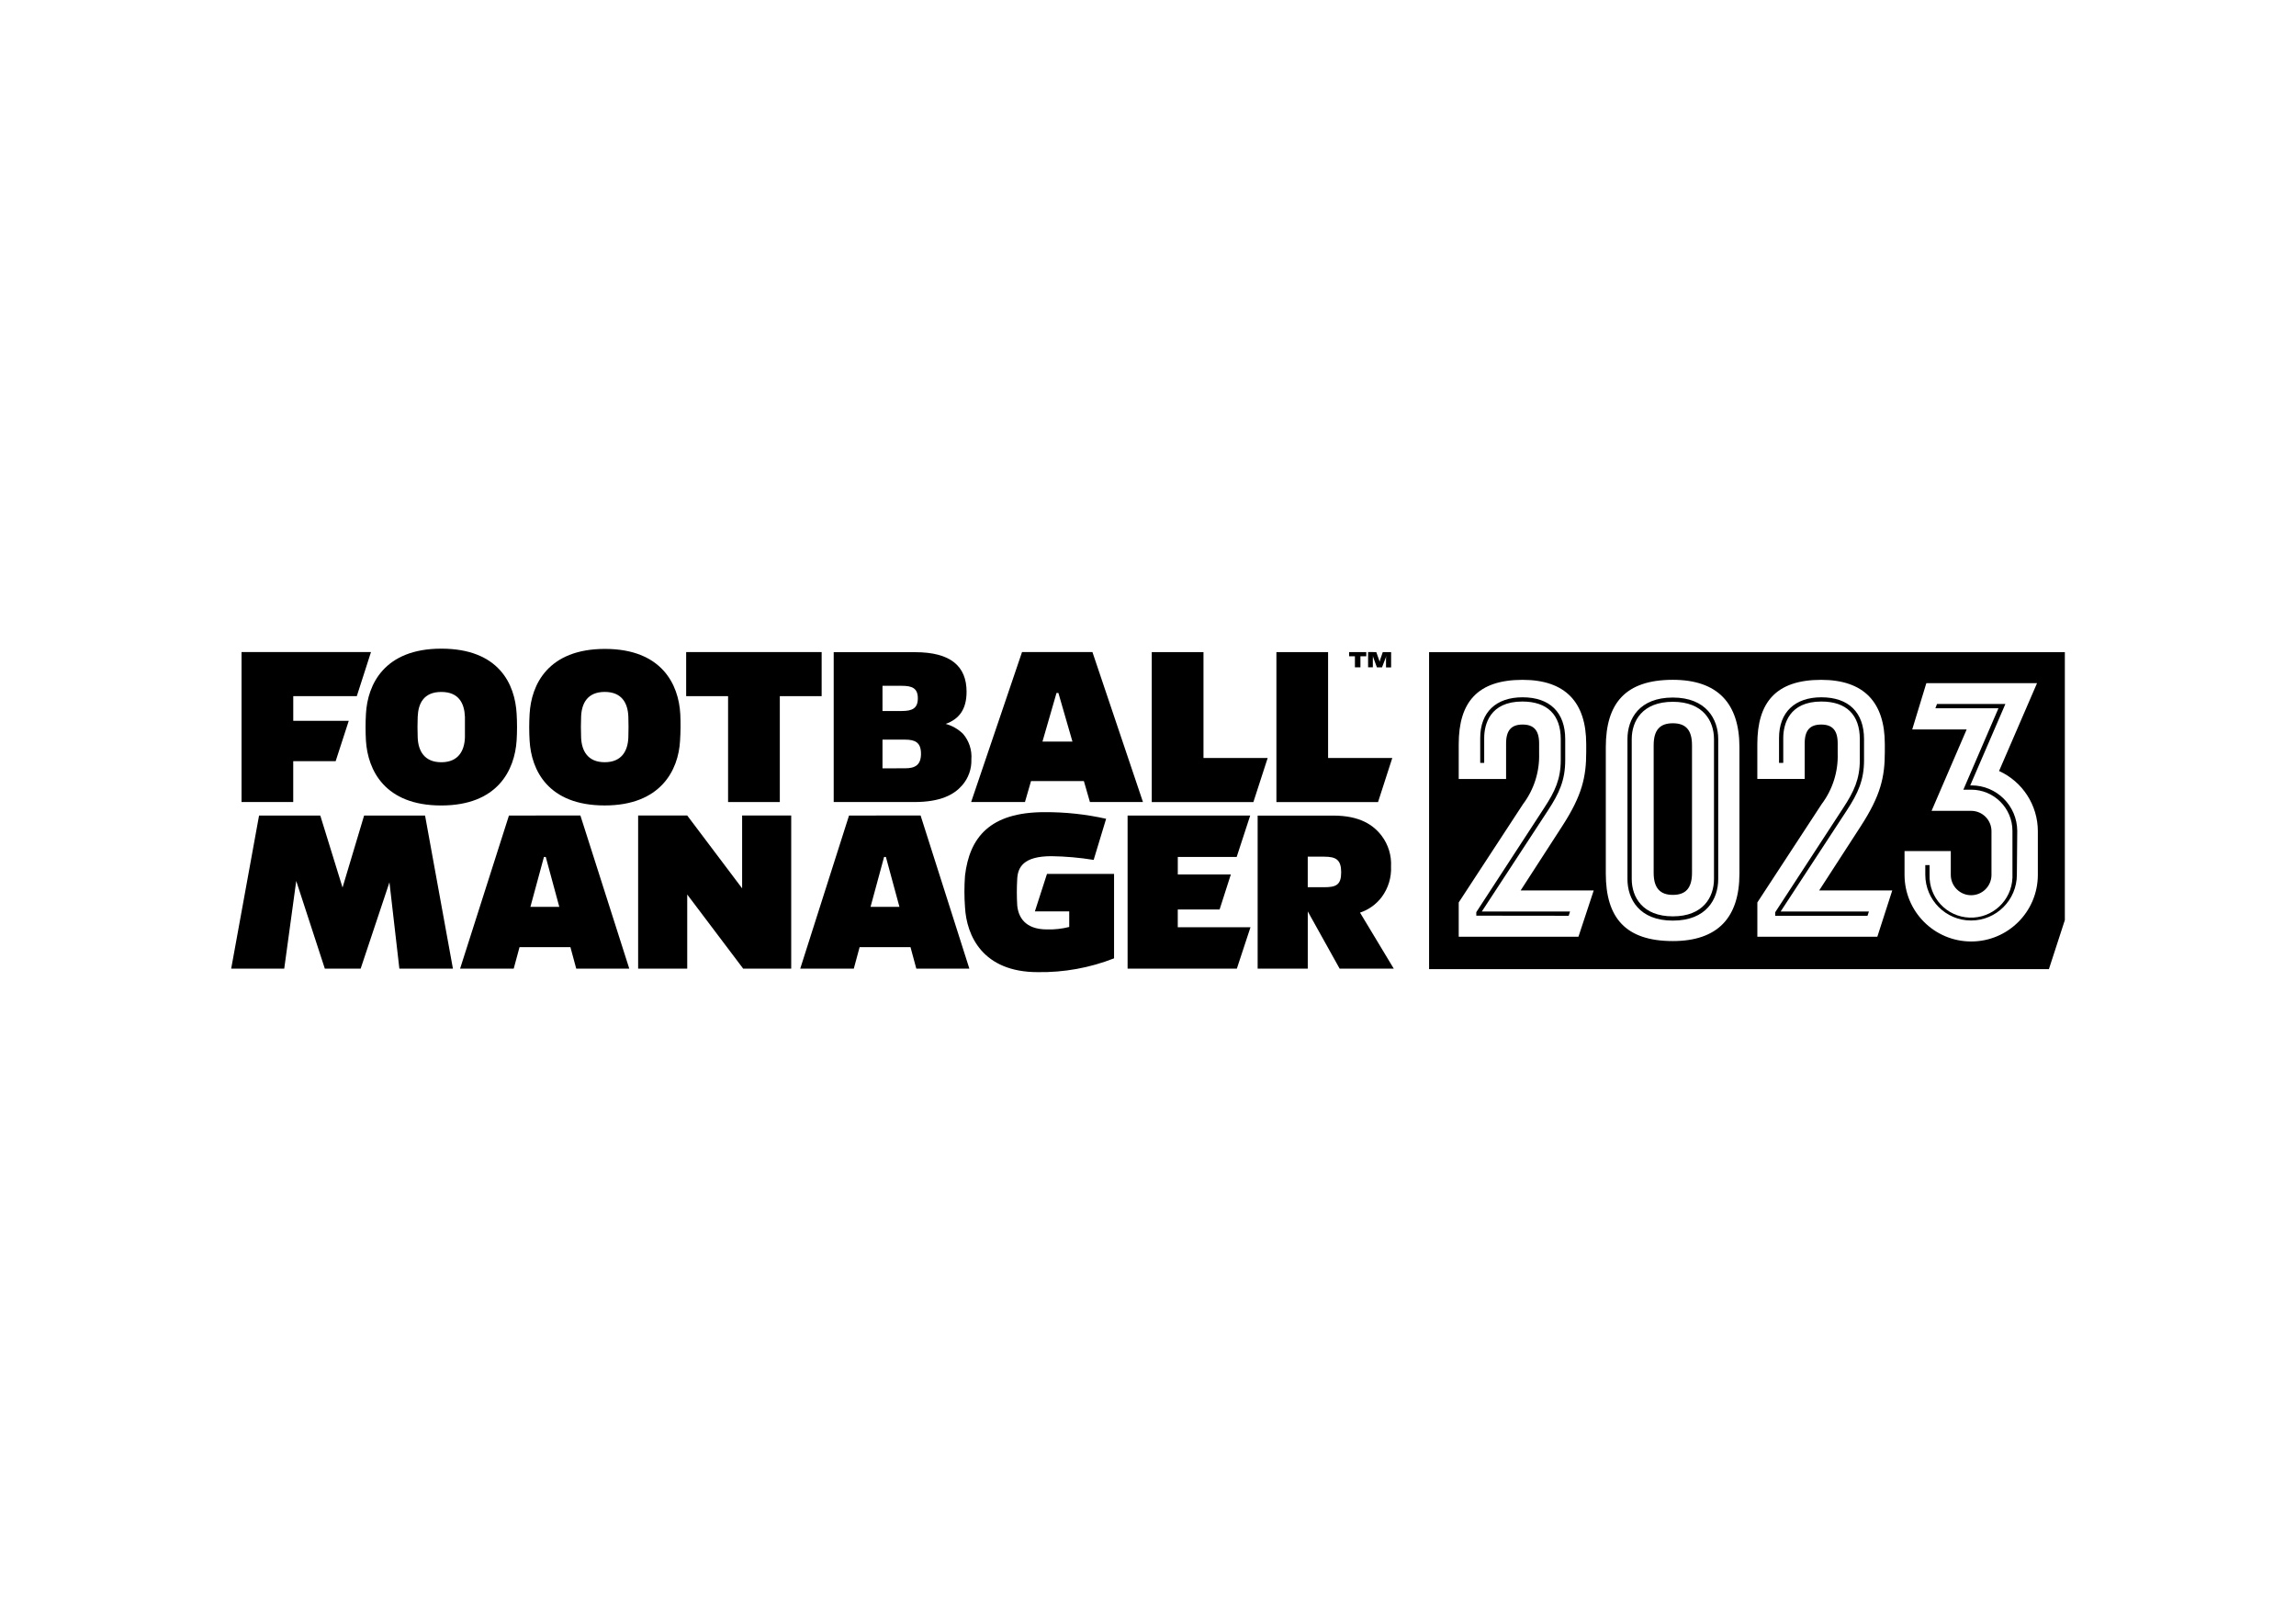 <?xml version="1.0" encoding="UTF-8"?> <svg xmlns="http://www.w3.org/2000/svg" xmlns:xlink="http://www.w3.org/1999/xlink" version="1.0" id="katman_1" x="0px" y="0px" viewBox="0 0 841.89 595.28" style="enable-background:new 0 0 841.89 595.28;" xml:space="preserve"> <path id="Path_11488" d="M221.73,295.29c20.52,0,27.05-12.93,27.63-23.73c0.21-3.24,0.24-6.49,0.09-9.74 c-0.58-10.9-6.81-23.92-27.63-23.92s-27.05,13.06-27.63,23.92c-0.19,3.21-0.19,6.43,0,9.65 C194.8,282.35,200.95,295.29,221.73,295.29z M213.08,262.72c0.19-4.87,2.33-9.05,8.66-9.05s8.47,4.18,8.66,9.05 c0.09,2.82,0.09,4.66,0,7.67c-0.19,4.87-2.43,9.05-8.66,9.05c-6.23,0-8.47-4.18-8.66-9.05 C212.98,267.29,212.98,265.56,213.08,262.72z"></path> <path id="Path_11489" d="M266.97,294.04h18.97v-38.82h15.34v-16.16H251.6v16.16h15.37L266.97,294.04z"></path> <path id="Path_11490" d="M352.78,287.94c2.31-2.63,3.53-6.04,3.4-9.53c0.27-3.44-0.85-6.84-3.12-9.44c-1.77-1.7-3.93-2.93-6.29-3.58 c4.8-1.72,7.65-5.19,7.65-11.79c0-9.33-5.82-14.5-18.86-14.5H305.7v54.94h29.57C344.88,294.04,349.84,291.32,352.78,287.94z M323.59,251.43h7.12c3.73,0,5.84,0.88,5.84,4.57c0,3.69-2.05,4.66-5.84,4.66h-7.12V251.43z M323.59,281.68v-10.52h8.28 c3.6,0,5.84,0.97,5.84,5.17s-2.24,5.34-5.84,5.34L323.59,281.68z"></path> <path id="Path_11491" d="M375.83,294.04l2.22-7.69h19.38l2.22,7.69h19.45l-18.53-54.98h-25.82l-18.66,54.98H375.83z M388.09,254.05 l5.15,17.82h-10.99l5.15-17.82H388.09z"></path> <path id="Path_11492" d="M272.12,325.68l-20.13-26.7h-18v56.14h18v-27.18l20.52,27.18h17.61v-56.14h-18L272.12,325.68z"></path> <path id="Path_11493" d="M453.46,314.17l4.96-15.18h-44.96v56.14h40.06l5-15.18h-26.66v-6.52h15.34l4.12-12.84h-19.45v-6.42H453.46z "></path> <path id="Path_11494" d="M441.29,277.89v-38.82h-18.97v54.98h37.27l5.24-16.16L441.29,277.89z"></path> <path id="Path_11495" d="M379.47,334.12h12.59v5.72c-2.67,0.68-5.42,0.98-8.17,0.9c-7.97,0-10.5-4.46-10.9-8.84 c-0.19-3.21-0.19-6.42,0-9.63c0.21-4.29,2.24-8.38,12.56-8.38c5.18,0.08,10.35,0.53,15.47,1.36l4.57-15.07 c-7.41-1.66-14.98-2.47-22.57-2.43c-20.13,0-27.51,9.33-29.17,23.24c-0.29,3.89-0.29,7.79,0,11.68c0.58,10.3,6.42,23.73,26.66,23.73 c9.57,0.15,19.08-1.56,27.99-5.06v-30.94H383.9L379.47,334.12z"></path> <path id="Path_11496" d="M511.05,355.1l-12.36-20.52c3.18-1.05,5.96-3.05,7.97-5.73c2.39-3.23,3.59-7.18,3.4-11.19 c0.21-4.01-0.99-7.98-3.4-11.19c-3.02-3.99-7.99-7.46-17.79-7.46h-27.72v56.1h18.38v-20.97l11.68,20.97H511.05z M479.52,325.26 v-11.19h6.03c4.39,0,6.23,1.16,6.23,5.75c0,4.59-1.86,5.45-6.23,5.45H479.52z"></path> <path id="Path_11497" d="M133.51,298.99l-7.91,26.4l-8.16-26.4H94.99l-10.22,56.14h19.45l4.4-32.16l10.49,32.16h13.13l10.56-31.66 l3.64,31.66h19.64l-10.22-56.14H133.51z"></path> <path id="Path_11498" d="M107.52,279.05h15.56l4.8-14.78h-20.35v-9.05h23.3l5.2-16.16H88.57v54.98h18.95V279.05z"></path> <path id="Path_11499" d="M134.18,271.57c0.69,10.78,6.9,23.73,27.59,23.73s26.98-12.95,27.67-23.92c0.19-3.21,0.19-6.43,0-9.65 c-0.58-10.9-6.51-23.92-27.63-23.92c-20.82,0-27.05,13.06-27.63,23.92C134,265.01,134,268.29,134.18,271.57L134.18,271.57z M153.16,262.82c0.19-4.96,2.24-9.14,8.66-9.14s8.47,4.18,8.66,9.14v7.58c-0.19,4.87-2.43,9.05-8.66,9.05 c-6.23,0-8.47-4.18-8.66-9.05C153.06,267.42,153.06,265.56,153.16,262.82L153.16,262.82z"></path> <path id="Path_11500" d="M311.32,298.99l-17.89,56.12h19.64l2.13-7.87h18.66l2.13,7.87h19.45l-17.88-56.14L311.32,298.99z M319.21,332.46l4.96-18.28h0.67l4.96,18.28H319.21z"></path> <path id="Path_11501" d="M186.62,298.99l-17.91,56.12h19.66l2.13-7.87h18.66l2.13,7.87h19.45l-17.92-56.14L186.62,298.99z M194.49,332.46l4.96-18.28h0.67l4.96,18.28H194.49z"></path> <path id="Path_11502" d="M486.98,277.89v-38.82h-18.95v54.98h37.27l5.22-16.16L486.98,277.89z"></path> <path id="Path_11503" d="M498.84,240.6v4.05h-2.02v-4.05h-2.13v-1.53h6.29v1.53H498.84z"></path> <path id="Path_11504" d="M504.65,239.07l1.01,2.85c0.09,0.22,0.16,0.46,0.21,0.69l0,0c0.04-0.24,0.1-0.48,0.19-0.71l0.97-2.82h3.06 v5.6h-1.87v-3.08c0-0.4,0.04-0.79,0.11-1.19l0,0c-0.08,0.39-0.21,0.76-0.37,1.12l-1.21,3.13h-1.87l-1.14-3.12 c-0.15-0.37-0.26-0.75-0.35-1.14l0,0c0.04,0.39,0.04,0.79,0,1.19v3.06h-1.74v-5.6L504.65,239.07z"></path> <path id="Path_11505" d="M575.2,335.74l0.5-1.57h-32.35l24.25-37.05c4.11-6.27,6.33-11.06,6.33-18.45v-7.68 c0-9.76-5.6-15.35-15.65-15.35c-9.66,0-15.52,5.43-15.52,14.93v9.12h1.46v-9.12c0-5,2.09-13.38,13.97-13.38 c9.22,0,14.1,4.91,14.1,13.81v7.63c0,6.98-2.11,11.51-6.01,17.46l-24.96,38.32v1.29L575.2,335.74z"></path> <path id="Path_11506" d="M613.39,337.51c-12.28,0-16.64-7.87-16.64-15.24v-51.3c0-7.46,4.37-15.24,16.64-15.24 c12.27,0,16.64,7.97,16.64,15.24v51.3C630.03,329.64,625.68,337.51,613.39,337.51z M613.39,257.29c-11.19,0-15.07,7.05-15.07,13.68 v51.3c0,6.62,3.96,13.68,15.07,13.68c11.12,0,15.09-7.05,15.09-13.68v-51.3C628.48,264.34,624.53,257.29,613.39,257.29 L613.39,257.29z"></path> <path id="Path_11507" d="M684.77,335.74l0.52-1.57h-32.37l24.25-37.05c4.1-6.27,6.33-11.06,6.33-18.45v-7.68 c0-9.76-5.6-15.35-15.65-15.35c-9.66,0-15.52,5.43-15.52,14.93v9.12h1.55v-9.12c0-5,2.09-13.38,13.97-13.38 c9.22,0,14.1,4.91,14.1,13.81v7.63c0,6.98-2.13,11.51-6.01,17.46l-25.02,38.37v1.29L684.77,335.74z"></path> <path id="Path_11508" d="M524.01,239.1v116.19h227.28l5.84-17.97V239.1H524.01z M578.78,343.43h-43.9v-12.58l23.58-36.05 c4.02-5.33,6.1-11.87,5.9-18.54v-3.73c0-4.87-2.05-6.9-6.06-6.9s-6.05,2.03-6.05,6.9v13.06h-17.37V272.8 c0-15.32,6.85-23.56,23.41-23.56c15.73,0,23.34,8.25,23.34,23.56v2.91c0,9.12-1.49,15.88-8.81,27.18l-15.24,23.56h26.8 L578.78,343.43z M637.81,320.27c0,16.13-7.97,24.74-24.43,24.74c-17.39,0-24.57-8.62-24.57-24.74v-46.3 c0-16.13,7.18-24.74,24.57-24.74c16.45,0,24.43,8.62,24.43,24.74V320.27z M688.37,343.43h-43.99v-12.58l23.58-36.05 c4.01-5.33,6.09-11.87,5.88-18.54v-3.73c0-4.87-2.03-6.9-6.05-6.9c-4.01,0-6.05,2-6.05,6.87v13.06h-17.37V272.8 c0-15.32,6.85-23.56,23.41-23.56c15.71,0,23.34,8.25,23.34,23.56v2.91c0,9.12-1.49,15.88-8.81,27.18l-15.26,23.56h26.8 L688.37,343.43z M747.23,320.72c0,13.5-10.94,24.44-24.44,24.44c-13.5,0-24.44-10.94-24.44-24.44v-8.71h16.96v8.73 c0,4.12,3.34,7.46,7.46,7.46c4.12,0,7.46-3.34,7.46-7.46v-16.01c0-4.12-3.34-7.46-7.46-7.46l0,0h-14.51l12.87-29.85h-19.96 l5.17-16.96h40.59l-13.92,32.2c8.65,3.93,14.21,12.56,14.22,22.07V320.72z"></path> <path id="Path_11509" d="M613.39,265.16c-4.65,0-7.03,2.37-7.03,8.06V320c0,5.6,2.39,8.08,7.03,8.08c4.64,0,7.03-2.39,7.03-8.08 v-46.77C620.42,267.53,618.05,265.16,613.39,265.16z"></path> <path id="Path_11510" d="M739.54,320.68c0,9.27-7.52,16.79-16.79,16.79c-9.27,0-16.79-7.52-16.79-16.79v-3.53h1.57v3.53 c-0.3,8.39,6.27,15.44,14.66,15.73c8.39,0.3,15.44-6.27,15.73-14.66c0.01-0.36,0.01-0.72,0-1.07v-16.06 c-0.01-8.36-6.79-15.12-15.15-15.11c-0.01,0-0.02,0-0.03,0h-2.82l12.87-29.85h-23.13l0.6-1.57h25.07l-12.89,29.85h0.45 c9.23,0,16.73,7.45,16.79,16.68L739.54,320.68z"></path> </svg> 